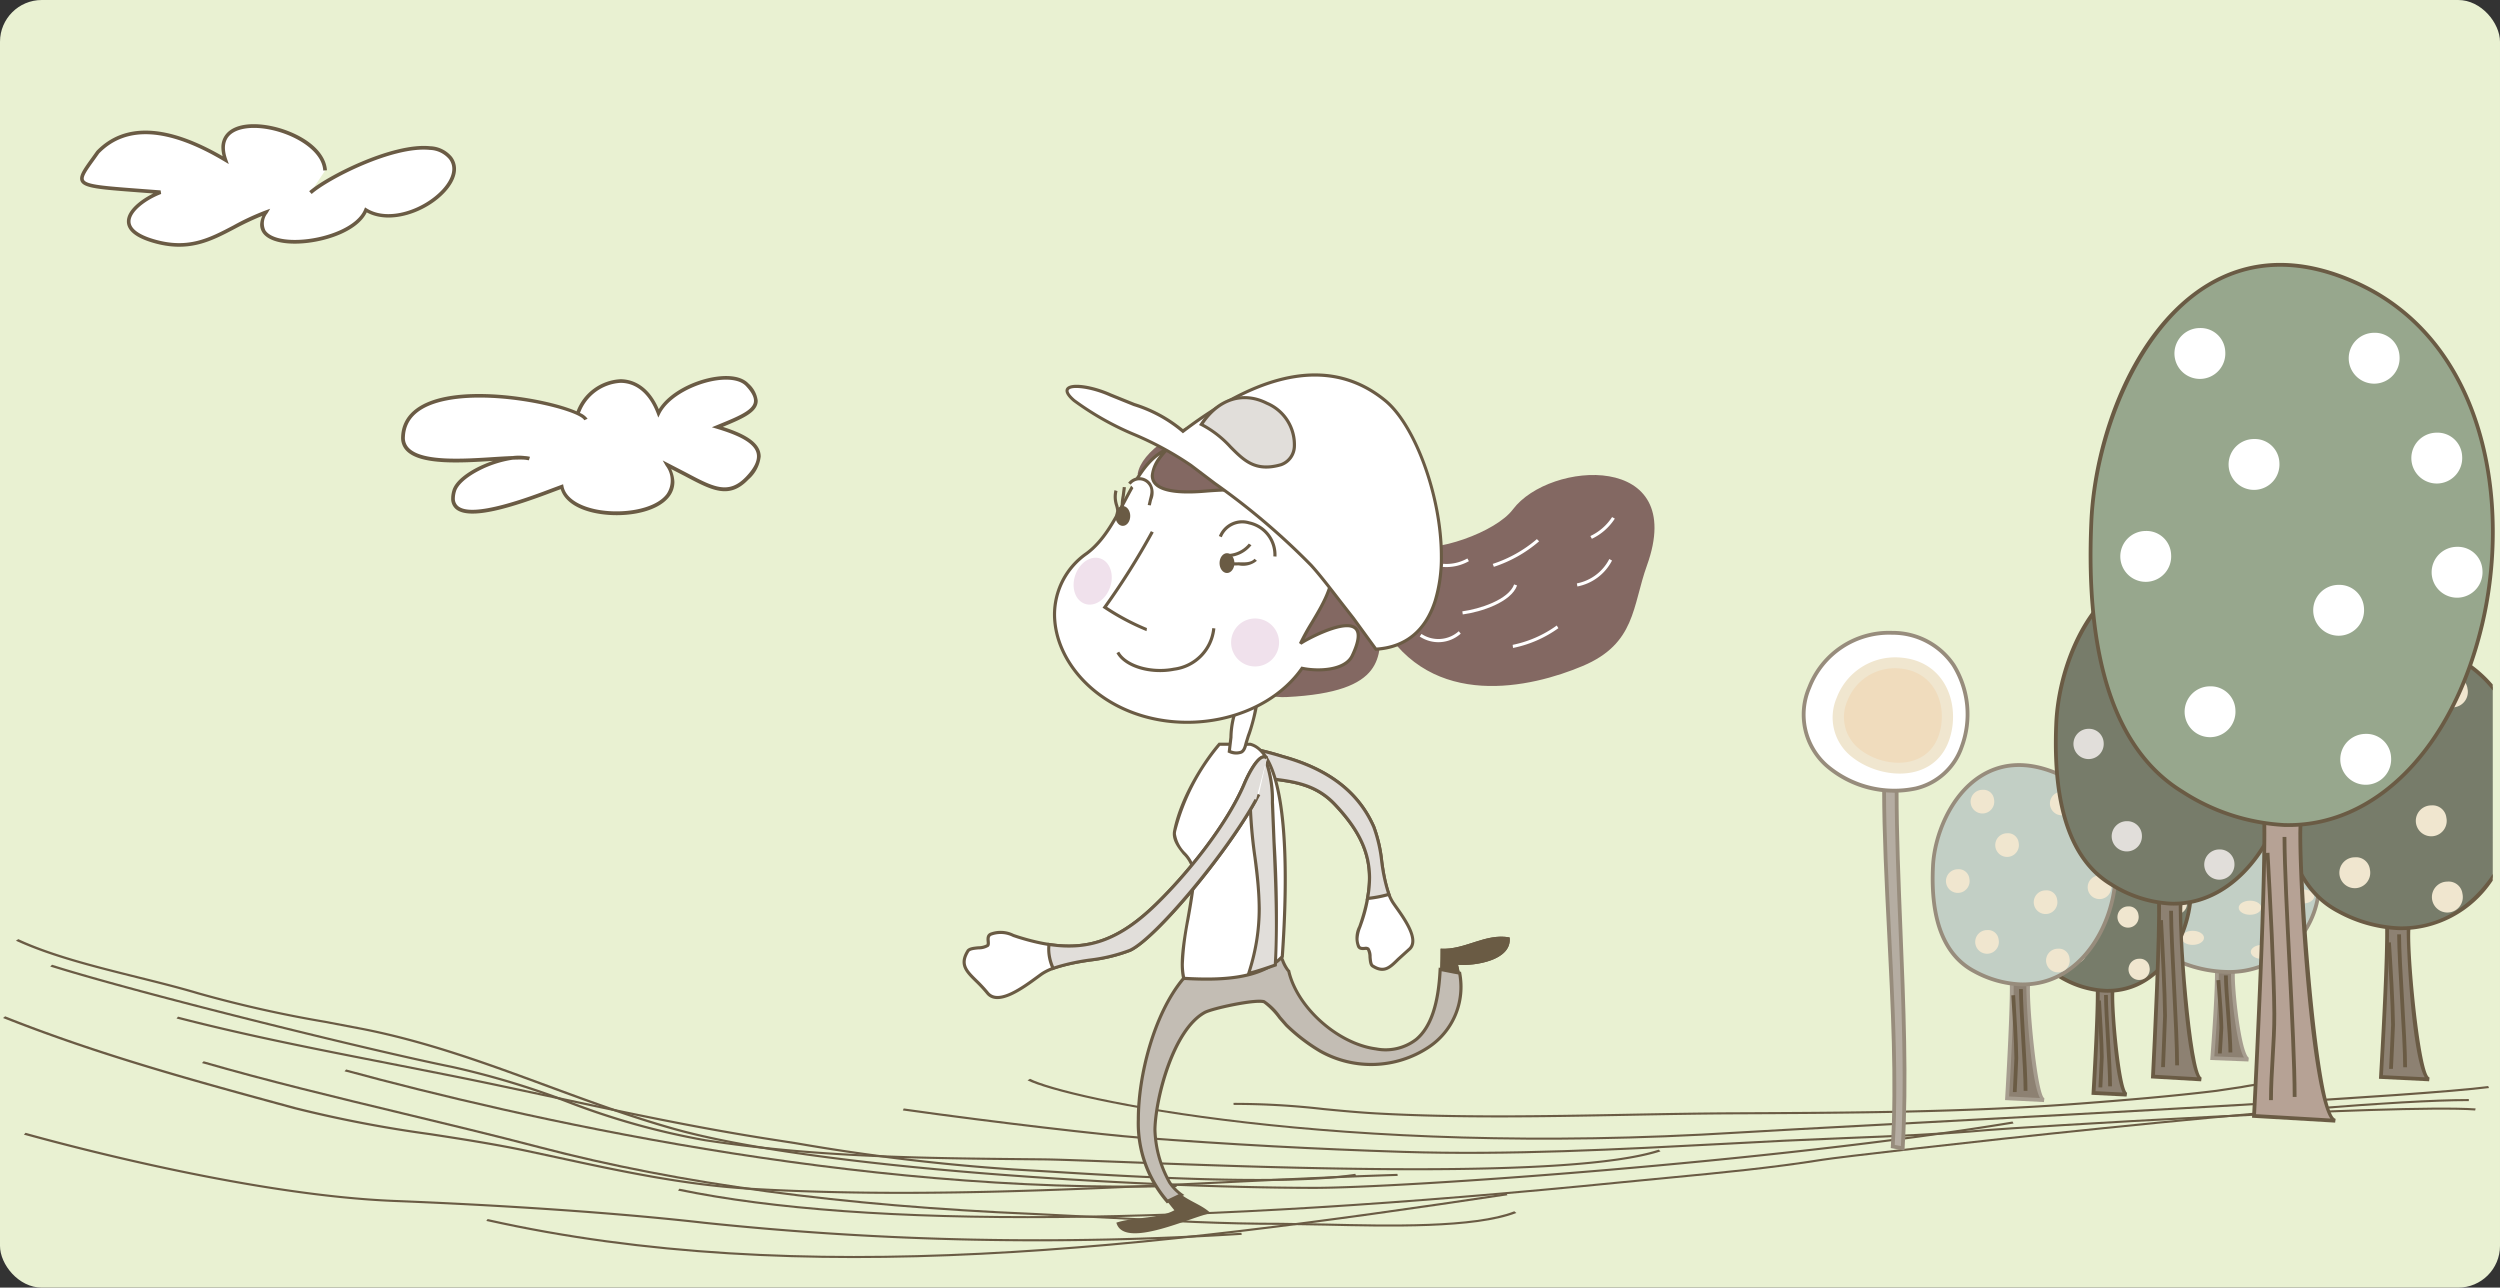 <svg xmlns="http://www.w3.org/2000/svg" width="299" height="154" viewBox="0 0 299 154">
  <rect x="0" y="0" width="299" height="154" fill="#333333" stroke="none"/>
  <g id="Group_723" data-name="Group 723" transform="translate(-481 -31)">
    <rect id="Rectangle_303" data-name="Rectangle 303" width="299" height="154" rx="5" transform="translate(481 31)" fill="#e9f1d2"/>
    <g id="Group_700" data-name="Group 700" transform="translate(490.584 45.852)">
      <path id="Path_4207" data-name="Path 4207" d="M516.65,46.386c-.339-5.239-14.31-8.141-11.927-1.259-2.942-1.758-10.411-5.91-15.268-.917-3.09,4.369-3.534,3.917,7.507,4.786-2.853,1.1-6.465,4.173-.884,5.825,5.885,1.74,8.655-1.673,13.492-3.427-3.159,5.3,10.176,4.143,11.955-.263,4.357,2.7,12.52-2.98,10.109-6.229-2.712-3.654-14.12,1.8-16.753,4.134" transform="translate(-487.336 -40.86)" fill="#fff"/>
      <path id="Path_4208" data-name="Path 4208" d="M505.042,41.918a2.455,2.455,0,0,0-.737,1.842,4.365,4.365,0,0,0,.148,1c-6.65-3.844-11.732-4.077-15.082-.634-.024.025-.562.783-.562.783-.861,1.193-1.4,1.944-1.4,2.518a.8.8,0,0,0,.075.345c.384.822,2.189.958,7.014,1.322l1.655.126c-1.482.736-3.149,2-3.149,3.339,0,.022,0,.043,0,.064.043,1.054,1.079,1.888,3.084,2.48,4.276,1.268,6.993-.161,9.868-1.678A34.705,34.705,0,0,1,509.2,51.9a2.748,2.748,0,0,0-.262,1.036,1.706,1.706,0,0,0,.263.927c.652,1.038,2.527,1.53,5.01,1.307,2.919-.26,6.429-1.524,7.479-3.686,2.8,1.537,7.129,0,9.367-2.434,1.387-1.509,1.688-3.043.825-4.2a3.535,3.535,0,0,0-2.612-1.28c-4.535-.466-12.469,3.606-14.466,5.383l.3.33c1.953-1.739,9.7-5.728,14.125-5.272a3.114,3.114,0,0,1,2.3,1.1c1.027,1.383-.215,3.008-.8,3.641-2.175,2.367-6.414,3.881-9.02,2.27l-.223-.139-.1.244c-.816,2.018-4.251,3.342-7.222,3.6-2.282.2-4.041-.22-4.6-1.1a1.928,1.928,0,0,1,.257-2.044l.317-.534-.582.212a29.974,29.974,0,0,0-3.814,1.778c-2.919,1.536-5.436,2.86-9.539,1.646-1.779-.528-2.735-1.242-2.768-2.075-.049-1.226,1.851-2.634,3.665-3.331l-.061-.428-2.522-.191c-4.242-.321-6.371-.481-6.644-1.069-.181-.386.4-1.195,1.283-2.418l.541-.761c3.246-3.333,8.292-3.011,14.975.981l.519.309-.2-.573c-.443-1.274-.327-2.249.341-2.893,1.157-1.114,4-1.147,6.772-.073,2.035.786,4.255,2.332,4.384,4.312l.44-.028c-.12-1.858-1.861-3.614-4.663-4.7C509.854,40.809,506.552,40.46,505.042,41.918Z" transform="translate(-487.41 -40.933)" fill="#6a5b44"/>
    </g>
    <g id="Group_701" data-name="Group 701" transform="translate(528.974 75.973)">
      <path id="Path_4209" data-name="Path 4209" d="M535.111,66.21c-.848-1.918-21.553-6.227-21.874,2.074-.184,4.738,12.76,1.951,15.119,2.594-2.3-.791-8.365,1.6-9.007,3.893-1.528,5.465,10.735.218,12.867-.517.963,4.928,16.509,4.155,12.644-2.606,4.725,2.346,6.92,4.327,9.549,1.567,3.218-3.373.322-4.931-3.572-6.108,3.784-1.546,6.03-2.406,3.572-5.049-1.93-2.075-8.922-.009-10.614,3.373-2.252-5.966-8.042-4.152-9.651,0" transform="translate(-513.013 -61.006)" fill="#fff"/>
      <path id="Path_4210" data-name="Path 4210" d="M550.738,61.172c-2.5.357-5.545,1.794-6.836,3.872-1.316-3.07-3.406-3.578-4.572-3.585a5.959,5.959,0,0,0-5.257,3.837c-3.008-1.329-10.481-2.712-15.555-1.742-3.457.664-5.333,2.32-5.429,4.8a2.183,2.183,0,0,0,.667,1.713c1.736,1.693,6.464,1.411,10.33,1.16a14.379,14.379,0,0,0-1.972.83c-.937.49-2.561,1.5-2.9,2.73a3.368,3.368,0,0,0-.139.911,1.615,1.615,0,0,0,.5,1.248c1.66,1.516,6.884-.176,11.773-2.03,0,0,.576-.214.827-.309.393,1.311,1.782,2.34,3.929,2.821,3.15.709,7.524.16,9.094-1.966a2.839,2.839,0,0,0,.573-1.722,4.068,4.068,0,0,0-.387-1.534c.606.314,1.589.821,1.589.821,3.34,1.773,5.36,2.845,7.673.417a4.223,4.223,0,0,0,1.446-2.738,2.1,2.1,0,0,0-.069-.528c-.387-1.468-2.4-2.358-4.462-3.02,2.265-.93,3.886-1.649,4.14-2.8a1.532,1.532,0,0,0,.034-.321,3.226,3.226,0,0,0-1.087-2.05C553.918,61.2,552.532,60.913,550.738,61.172ZM544.067,65.6c1.062-2.119,4.263-3.641,6.733-4,1.624-.235,2.907.012,3.523.674.751.807,1.06,1.453.943,1.978-.217.993-2.006,1.722-4.27,2.646l-.746.307.6.179c2.016.609,4.376,1.491,4.746,2.895.208.791-.22,1.748-1.269,2.848-2.083,2.184-3.883,1.232-7.147-.5l-2.811-1.455.375.653a2.9,2.9,0,0,1,.1,3.364c-1.417,1.921-5.614,2.48-8.642,1.8-2.1-.475-3.449-1.462-3.693-2.711l-.051-.256-1.266.471c-2.634,1-9.635,3.656-11.317,2.117a1.18,1.18,0,0,1-.362-.92,2.946,2.946,0,0,1,.126-.792c.215-.782,1.2-1.679,2.682-2.46a12.9,12.9,0,0,1,4.1-1.349c.547-.019,1.056-.031,1.423-.006a3.726,3.726,0,0,1,.375.052c.046.009.111.012.151.024l.129-.422h-.012v0a3.576,3.576,0,0,0-.637-.09,5.708,5.708,0,0,0-1.4,0c-.653.025-1.373.064-2.2.118-3.611.236-8.557.559-10.18-1.023a1.726,1.726,0,0,1-.531-1.38c.085-2.279,1.793-3.754,5.067-4.379,6.284-1.2,15.862,1.21,16.382,2.385l.4-.179a2.115,2.115,0,0,0-.912-.694,5.51,5.51,0,0,1,4.858-3.6c1.9.009,3.439,1.317,4.333,3.683l.178.472Z" transform="translate(-513.087 -61.079)" fill="#6a5b44"/>
    </g>
    <g id="Group_703" data-name="Group 703" transform="translate(481.359 143.317)">
      <g id="Group_702" data-name="Group 702">
        <path id="Path_4211" data-name="Path 4211" d="M482.273,106.315c4.137,1.912,9.348,3.21,14.388,4.466,2.585.646,5.027,1.253,7.317,1.936a145.577,145.577,0,0,0,15.221,3.421l4.394.837c7.769,1.521,15.068,4.213,22.128,6.818,4.885,1.8,9.937,3.666,15.1,5.122,16.879,4.764,55.667,7.044,76.566,7.084,10.37.021,55.029-3.076,83.806-7.823l-.126-.239c-28.738,4.74-73.328,7.832-83.679,7.812-20.859-.042-59.555-2.313-76.374-7.06-5.131-1.449-10.173-3.307-15.049-5.107-7.079-2.612-14.4-5.314-22.222-6.845l-4.4-.839a145.3,145.3,0,0,1-15.152-3.4c-2.3-.688-4.753-1.3-7.346-1.944-5.013-1.25-10.2-2.54-14.285-4.432Z" transform="translate(-480.729 -106.121)" fill="#6a5b44"/>
        <path id="Path_4212" data-name="Path 4212" d="M485.019,108.39c10.838,3.4,38.582,10.23,47.931,12.109a98.7,98.7,0,0,1,13.749,4.128,88.455,88.455,0,0,0,16.608,4.656c13.263,2.032,25.932,2.152,39.343,2.282l.906.007c1.863.018,5.329.153,9.715.318,18.792.718,53.774,2.051,64.338-1.389l-.221-.217c-10.448,3.4-45.342,2.071-64.086,1.355-4.394-.166-7.864-.3-9.738-.318l-.906-.009c-13.383-.127-26.025-.248-39.234-2.271a87.789,87.789,0,0,1-16.487-4.627,99.389,99.389,0,0,0-13.838-4.151c-9.337-1.878-37.045-8.693-47.866-12.093Z" transform="translate(-479.369 -105.106)" fill="#6a5b44"/>
        <path id="Path_4213" data-name="Path 4213" d="M481.24,112.5c11.447,4.544,22.8,7.627,34.822,10.9a150.619,150.619,0,0,0,16.2,3.113c3.831.591,7.793,1.205,11.56,2l3.5.751c7.564,1.637,15.387,3.33,23.41,3.79,18.52,1.066,37.373.151,55.6-.734,7.124-.344,14.492-.7,21.712-.934l-.025-.25c-7.229.232-14.6.591-21.723.934-18.211.884-37.041,1.8-55.521.734-7.965-.459-15.759-2.144-23.3-3.774l-3.5-.754c-3.786-.8-7.758-1.419-11.6-2.011a149.389,149.389,0,0,1-16.119-3.1c-12-3.261-23.341-6.342-34.759-10.871Z" transform="translate(-481.24 -103.062)" fill="#6a5b44"/>
        <path id="Path_4214" data-name="Path 4214" d="M497.154,116.112c7.754,2.241,15.965,4.215,23.907,6.127,5.377,1.293,10.94,2.631,16.354,4.049,16.847,4.411,36.215,7.024,59.211,7.993l9.3.465c6.647.357,13.518.728,20.244.716l5.287.088c7.582.178,17.966.423,22.907-1.51l-.253-.206c-4.82,1.884-15.117,1.642-22.635,1.464l-5.308-.088c-6.7.013-13.565-.357-20.2-.713l-9.307-.468c-22.943-.964-42.26-3.57-59.058-7.969-5.42-1.419-10.985-2.756-16.367-4.053-7.933-1.908-16.137-3.881-23.877-6.117Z" transform="translate(-473.36 -101.284)" fill="#6a5b44"/>
        <path id="Path_4215" data-name="Path 4215" d="M495.121,112.551c8.361,2.158,16.63,3.778,25.386,5.492l7.722,1.528c4.067.818,8.12,1.688,12.04,2.528,8.316,1.785,16.913,3.63,25.8,5.009l3.078.48a247.907,247.907,0,0,0,26.008,3.135l4.272.251c9.7.6,27.763,1.71,36.779.39l-.109-.244c-8.938,1.31-26.947.2-36.624-.4l-4.279-.251a247.083,247.083,0,0,1-25.929-3.126l-3.08-.48c-8.869-1.376-17.457-3.219-25.761-5-3.922-.84-7.978-1.712-12.051-2.53l-7.727-1.528c-8.742-1.712-17-3.331-25.346-5.484Z" transform="translate(-474.367 -103.051)" fill="#6a5b44"/>
        <path id="Path_4216" data-name="Path 4216" d="M508.558,116.774c20.687,5.611,61.127,14.871,99.529,13.836l-.022-.251c-38.3,1.033-78.664-8.21-99.314-13.812Z" transform="translate(-467.714 -100.959)" fill="#6a5b44"/>
        <path id="Path_4217" data-name="Path 4217" d="M520.062,129.531l-.163.232c37.7,8.451,79.286,3.372,122.128-3.068l-.114-.242C599.143,132.88,557.644,137.951,520.062,129.531Z" transform="translate(-462.098 -96.054)" fill="#6a5b44"/>
        <path id="Path_4218" data-name="Path 4218" d="M482.912,121.84c6.233,1.724,27.849,7.4,44.325,8.053,8.047.318,23.559,1.082,37.03,2.611a381.891,381.891,0,0,0,64.3,1.317l-.043-.25a381.268,381.268,0,0,1-64.167-1.314c-13.5-1.531-29.028-2.3-37.089-2.615-16.4-.647-37.947-6.308-44.159-8.029Z" transform="translate(-480.412 -98.45)" fill="#6a5b44"/>
      </g>
      <path id="Path_4219" data-name="Path 4219" d="M700.17,118.1l-2.983.447c-5.5.674-11.309,1.141-16.324,1.527-13.554,1.044-27.626,1.1-41.235,1.16-4.3.018-8.766.1-13.078.182-9.889.182-20.116.374-29.828-.17-2.1-.118-4.225-.323-6.281-.522a93.367,93.367,0,0,0-10.773-.617l.016.251a92.459,92.459,0,0,1,10.681.615c2.063.2,4.2.405,6.313.523,9.739.546,19.983.356,29.886.172,4.309-.081,8.768-.164,13.066-.182,13.624-.057,27.711-.117,41.293-1.163,5.022-.384,10.841-.855,16.354-1.53l3.014-.45a39.99,39.99,0,0,1,5.8-.664l-.012-.253A41.015,41.015,0,0,0,700.17,118.1Z" transform="translate(-432.503 -100.525)" fill="#6a5b44"/>
      <path id="Path_4220" data-name="Path 4220" d="M682.89,122.165c-5.531.5-11.229.73-16.74.946l-7.519.324-7.036.365c-12.73.673-25.894,1.368-38.513.97-10.557-.335-20.641-.882-31.733-1.725-3.823-.289-16.641-1.739-28.022-3.348l-.108.245c11.4,1.61,24.238,3.062,28.07,3.354,11.106.842,21.2,1.39,31.767,1.724,12.653.4,25.833-.3,38.581-.97l7.033-.365,7.51-.323c5.521-.217,11.232-.446,16.78-.952,2.954-.269,48.953-3.125,58.312-2.465l.054-.248C731.934,119.035,685.849,121.893,682.89,122.165Z" transform="translate(-445.6 -99.448)" fill="#6a5b44"/>
      <path id="Path_4221" data-name="Path 4221" d="M563.194,117.482c4.336,2.205,36.648,9.4,85.158,6.36,3-.187,9.8-.549,18.4-1.008,25.045-1.334,62.9-3.348,71.235-4.43l-.1-.245c-8.312,1.079-47.665,3.173-71.178,4.424-8.606.459-15.4.821-18.41,1.011-48.361,3.032-80.506-4.109-84.809-6.3Z" transform="translate(-440.661 -100.588)" fill="#6a5b44"/>
      <path id="Path_4222" data-name="Path 4222" d="M672.06,126.055c-5.955.96-12.184,1.555-18.209,2.132l-3.6.348-2.065.2c-52.39,5.255-90.34,5.56-112.792.9l-.154.236c22.53,4.671,60.556,4.37,113.024-.894l2.065-.2,3.6-.347c6.036-.579,12.278-1.177,18.257-2.138,3.443-.555,60.375-7.13,77.23-7.13v-.251C732.524,118.916,675.507,125.5,672.06,126.055Z" transform="translate(-454.503 -99.786)" fill="#6a5b44"/>
    </g>
    <g id="Group_708" data-name="Group 708" transform="translate(596.121 75.659)">
      <g id="Group_704" data-name="Group 704" transform="translate(30.622 44.44)">
        <path id="Path_4223" data-name="Path 4223" d="M578.667,91.305c-.5,1.615,2.108,2.717,2.111,2.718,4.7.915,8.425.314,11.554,3.626,4.358,4.61,5.043,8.346,3.144,14.147-.332,1.009-.761,1.761-.329,2.8.218.52.96.126,1.156.341.341.368.106,1.755.541,2.032,1.86,1.184,2.45-.493,4.322-1.951,1.449-1.129-.733-3.979-1.794-5.478-1.574-2.223-1.25-6.588-2.394-9.192-1.184-2.7-3.781-6.472-10.937-8.436C586.043,91.908,579.171,89.69,578.667,91.305Z" transform="translate(-578.415 -90.532)" fill="#fff"/>
        <path id="Path_4224" data-name="Path 4224" d="M579,90.81a.864.864,0,0,0-.448.5h0a1.625,1.625,0,0,0,.184,1.344A4.828,4.828,0,0,0,580.8,94.27c1.229.239,2.379.375,3.493.5,3.053.357,5.692.664,7.96,3.065,4.209,4.451,5.021,8.1,3.1,13.959l-.166.48a3.07,3.07,0,0,0-.154,2.448c.182.438.625.411.918.393a.824.824,0,0,1,.274.006,1.968,1.968,0,0,1,.175.843c.045.525.087,1.018.4,1.219,1.492.949,2.289.164,3.292-.83l1.249-1.133c1.5-1.172-.411-3.847-1.553-5.447l-.2-.287c-.861-1.211-1.145-3.138-1.422-5a17.143,17.143,0,0,0-.955-4.159c-1.848-4.213-5.468-7.008-11.06-8.54C585.933,91.718,580.563,90,579,90.81Zm.173.335c1.184-.613,5.365.517,6.876,1,5.486,1.506,9.023,4.23,10.822,8.332a16.933,16.933,0,0,1,.928,4.062c.284,1.906.576,3.878,1.488,5.163l.2.289c1.063,1.489,2.845,3.982,1.628,4.932l-1.284,1.163c-1.021,1.009-1.583,1.567-2.824.779-.154-.1-.2-.562-.227-.934a1.915,1.915,0,0,0-.277-1.069.675.675,0,0,0-.57-.123c-.318.021-.477.012-.55-.16a2.047,2.047,0,0,1-.166-.8,4.143,4.143,0,0,1,.329-1.376l.172-.487a17.594,17.594,0,0,0,1.009-5.43c0-3.207-1.334-5.874-4.2-8.905-2.364-2.5-5.066-2.815-8.193-3.18-1.1-.129-2.247-.263-3.463-.5h0s-2.023-.878-2.023-2.123a1.158,1.158,0,0,1,.057-.354A.476.476,0,0,1,579.171,91.145Z" transform="translate(-578.477 -90.593)" fill="#6a5b44"/>
        <path id="Path_4225" data-name="Path 4225" d="M596.98,100.343c-1.184-2.7-3.781-6.472-10.937-8.436,0,0-6.872-2.217-7.376-.6s2.108,2.717,2.111,2.718c4.7.915,8.425.314,11.554,3.626,3.587,3.795,4.68,7,3.9,11.246a14.072,14.072,0,0,0,2.554-.493C597.868,106.041,597.953,102.561,596.98,100.343Z" transform="translate(-578.415 -90.532)" fill="#e1deda"/>
        <path id="Path_4226" data-name="Path 4226" d="M579,90.81a.864.864,0,0,0-.448.5,1.625,1.625,0,0,0,.184,1.344A4.828,4.828,0,0,0,580.8,94.27c1.229.239,2.379.375,3.493.5,3.053.357,5.692.664,7.96,3.065,3.548,3.754,4.628,6.861,3.85,11.085l-.043.247.248-.027a14.3,14.3,0,0,0,2.591-.5l.2-.057-.073-.191a19.122,19.122,0,0,1-.855-3.91,17.149,17.149,0,0,0-.957-4.157c-1.848-4.213-5.468-7.008-11.06-8.54C585.933,91.718,580.563,90,579,90.81Zm17.72,15.718c0-3.177-1.307-5.9-4.185-8.948-2.364-2.5-5.066-2.815-8.193-3.18-1.1-.129-2.247-.263-3.463-.5h0s-2.023-.878-2.023-2.123a1.158,1.158,0,0,1,.057-.354.476.476,0,0,1,.26-.278c1.184-.613,5.365.517,6.876,1,5.486,1.506,9.023,4.23,10.822,8.332h0a16.982,16.982,0,0,1,.93,4.059,20.842,20.842,0,0,0,.809,3.79,14.4,14.4,0,0,1-2.093.405A13.509,13.509,0,0,0,596.718,106.528Zm.5-6.2Z" transform="translate(-578.477 -90.593)" fill="#6a5b44"/>
      </g>
      <path id="Path_4227" data-name="Path 4227" d="M578.278,110.986c-3.443,4.148-5.354,11.448-5.348,16.78,0,4.777,1.423,7.395,4.31,10.88-1.9,1.039-4.865.8-6.94,1.482.882,3.294,9.176-.806,11.293-1.118-1.365-1.335-3.56-1.582-4.922-3.695a13.566,13.566,0,0,1-1.752-6.369c.1-3.843,2.214-11.888,5.951-13.953.863-.478,6.079-1.616,7.111-1.28.618.2,2.14,2.306,2.673,2.809a21.823,21.823,0,0,0,4.02,3.081c7.622,4.459,19.023-.7,16.487-10.312,2.057.155,6.486-.544,6.173-3.27-2.877-.555-5.344,1.519-8.255,1.34.022,5.194-.46,12.949-7.739,11.982-4.669-.62-9.455-5.081-10.42-9.3-.426-.212-1.153-2.687-1.612-2.733Z" transform="translate(-551.904 -38.559)" fill="#6a5b44"/>
      <path id="Path_4228" data-name="Path 4228" d="M600.47,118.886c-4.669-.62-9.455-5.081-10.42-9.3-.426-.212-1.153-2.687-1.612-2.733l-11.031,3.675c-3.443,4.148-5.354,11.448-5.348,16.78a14.329,14.329,0,0,0,3.466,9.825c.583-.253,1.141-.516,1.678-.8a5.505,5.505,0,0,1-1.4-1.473,13.566,13.566,0,0,1-1.752-6.369c.1-3.843,2.214-11.888,5.951-13.953.863-.478,6.079-1.616,7.111-1.28.618.2,2.14,2.306,2.673,2.809a21.823,21.823,0,0,0,4.02,3.081c7.355,4.3,18.22-.356,16.7-9.316-.792-.147-1.586-.266-2.335-.446C607.932,114.236,606.652,119.707,600.47,118.886Z" transform="translate(-551.033 -38.101)" fill="#c3bdb4"/>
      <path id="Path_4229" data-name="Path 4229" d="M588.439,106.736l-11.081,3.695-.034.042c-3.548,4.273-5.4,11.735-5.392,16.9a14.481,14.481,0,0,0,3.5,9.941l.094.12,2.1-1.008-.259-.181a5.358,5.358,0,0,1-1.356-1.423,13.381,13.381,0,0,1-1.722-6.265c.1-3.738,2.192-11.768,5.853-13.791.87-.484,6.018-1.576,6.961-1.268a8.7,8.7,0,0,1,1.782,1.832l.821.936a21.614,21.614,0,0,0,4.055,3.108,12.617,12.617,0,0,0,13.147-.447,8.848,8.848,0,0,0,3.831-9.064l-.022-.13-.822-.145-1.848-.363-.019.215c-.2,4.136-1.112,6.83-2.8,8.241a5.827,5.827,0,0,1-4.677,1.084c-4.488-.6-9.283-4.876-10.261-9.156l-.021-.085-.081-.042a4.836,4.836,0,0,1-.643-1.2c-.434-.969-.7-1.518-1.033-1.552l-.04,0Zm.049.383a5.044,5.044,0,0,1,.719,1.314,4.242,4.242,0,0,0,.739,1.314c1.042,4.4,5.957,8.775,10.562,9.388h0a6.172,6.172,0,0,0,4.965-1.168c1.745-1.455,2.7-4.176,2.923-8.3.327.063,1.443.283,1.443.283l.55.1a9.666,9.666,0,0,1,.127,1.479,8.434,8.434,0,0,1-3.814,7.083,12.232,12.232,0,0,1-12.742.432,21.31,21.31,0,0,1-3.985-3.056l-.791-.906a7.353,7.353,0,0,0-1.957-1.947c-1.12-.365-6.393.815-7.257,1.295-3.839,2.123-5.948,10.191-6.048,14.111,0,.054,0,.109,0,.164a13.971,13.971,0,0,0,1.782,6.313,5.784,5.784,0,0,0,1.223,1.326l-1.281.612a14.075,14.075,0,0,1-3.336-9.588v-.024c0-5.084,1.809-12.392,5.276-16.595Z" transform="translate(-551.096 -38.164)" fill="#6a5b44"/>
      <path id="Path_4230" data-name="Path 4230" d="M604.507,106.022c-2.877-.555-5.344,1.519-8.255,1.34,0,.78-.006,1.622-.045,2.48.749.179,1.543.3,2.335.446-.055-.327-.123-.658-.209-1C600.39,109.448,604.819,108.748,604.507,106.022Z" transform="translate(-539.077 -38.559)" fill="#6a5b44"/>
      <path id="Path_4231" data-name="Path 4231" d="M580.327,90.532a25.9,25.9,0,0,0-5.35,10.364c-.392,1.962,2.519,3.3,2.338,5.347-.416,4.753-1.921,9.375-1.26,12.292,3.82.227,9.116.244,11.791-2.6.532-7.537,1.169-24.066-3.844-25.406Z" transform="translate(-549.606 -46.182)" fill="#fff"/>
      <path id="Path_4232" data-name="Path 4232" d="M580.3,90.407l-.055.064c-1.485,1.709-4.521,6.091-5.39,10.45-.217,1.085.484,1.98,1.165,2.844a3.778,3.778,0,0,1,1.171,2.524c-.154,1.764-.456,3.491-.75,5.164-.5,2.854-.93,5.317-.507,7.187l.033.138.141.009c4.161.247,9.28.166,11.937-2.658l.046-.048.006-.067c.634-8.995.963-24.28-3.984-25.6l-3.723-.006Zm3.763.375c2.614.7,4.013,6.383,4.013,15.938,0,2.75-.115,5.824-.351,9.191-2.531,2.633-7.409,2.733-11.438,2.5a7.617,7.617,0,0,1-.149-1.513,33.839,33.839,0,0,1,.673-5.387c.3-1.678.6-3.415.753-5.193a1.826,1.826,0,0,0,.012-.2,4.393,4.393,0,0,0-1.263-2.59,3.933,3.933,0,0,1-1.123-2.208,1.533,1.533,0,0,1,.034-.327,25.837,25.837,0,0,1,5.252-10.213Z" transform="translate(-549.669 -46.244)" fill="#6a5b44"/>
      <path id="Path_4233" data-name="Path 4233" d="M583.729,97.11a14.307,14.307,0,0,0-.836-5.347l-1.838,2.673c-.281,9.373,2.693,13.953-.166,22.9.954-.22,2.264-.68,3.176-1C584.464,110.68,583.925,103.053,583.729,97.11Z" transform="translate(-546.661 -45.573)" fill="#e1deda"/>
      <path id="Path_4234" data-name="Path 4234" d="M582.833,91.789l-1.869,2.718v.057a55.293,55.293,0,0,0,.582,9.065c.553,4.423,1.029,8.244-.742,13.781l-.1.314.323-.076c.987-.227,2.37-.715,3.2-1.006l.115-.042.009-.124a140.353,140.353,0,0,0-.154-14.717l-.181-4.521L584,97a13.971,13.971,0,0,0-.837-5.178l-.13-.329Zm.094.526a14.159,14.159,0,0,1,.7,4.7l.006.235h0l.184,4.526c.141,3.224.293,6.731.293,9.979,0,1.613-.039,3.156-.135,4.574-.743.262-1.835.64-2.726.87a24.8,24.8,0,0,0,1.174-7.476,48.908,48.908,0,0,0-.507-6.139,59.157,59.157,0,0,1-.6-7.737c0-.4.006-.8.018-1.217C581.391,94.549,582.6,92.793,582.927,92.315Z" transform="translate(-546.754 -45.705)" fill="#6a5b44"/>
      <path id="Path_4235" data-name="Path 4235" d="M582.576,86.97c.269.034-.537,3.292-.964,4.324-.5,1.213-.175,2.56-2.276,1.863.295-1.733.248-4.471,1.163-5.889" transform="translate(-547.43 -47.946)" fill="#fff"/>
      <path id="Path_4236" data-name="Path 4236" d="M582.618,87.181a.135.135,0,0,1-.115-.082,17.255,17.255,0,0,1-1,4.149l-.262.846c-.12.477-.214.852-.5,1.008a1.609,1.609,0,0,1-1.138-.06c.031-.275.182-1.531.182-1.531a10.247,10.247,0,0,1,.933-4.119l-.317-.2a10.482,10.482,0,0,0-.991,4.284L579.2,93.3l.145.058a2.016,2.016,0,0,0,1.583.069c.425-.23.55-.724.68-1.244l.245-.794c.314-.76,1.23-4.035.981-4.469Z" transform="translate(-547.497 -47.97)" fill="#6a5b44"/>
      <g id="Group_705" data-name="Group 705" transform="translate(0 45.676)">
        <path id="Path_4237" data-name="Path 4237" d="M594.337,91.7c-.99-.987-2.673,3-2.675,3.008-2.072,4.916-6.816,10.814-10.632,14.51-5.311,5.151-9.662,6-16.451,3.872-1.184-.371-2.065-.86-3.266-.341-.6.262-.135,1.121-.38,1.353-.425.4-2.045.147-2.362.661-1.353,2.184.609,2.85,2.339,5.013,1.337,1.672,4.629-.914,6.36-2.172,2.57-1.867,7.663-1.553,10.686-2.926,3.129-1.422,12.127-12.293,15.418-18.647" transform="translate(-557.935 -91.357)" fill="#fff"/>
        <path id="Path_4238" data-name="Path 4238" d="M593.909,91.435c-1.1.227-2.349,3.238-2.361,3.268-2.06,4.889-6.8,10.78-10.589,14.446-5.137,4.982-9.394,5.982-16.264,3.829l-.561-.187a3.528,3.528,0,0,0-2.835-.15c-.489.214-.452.718-.426,1.05a.91.91,0,0,1-.007.341,2.242,2.242,0,0,1-1,.227c-.6.06-1.171.117-1.392.471-1.072,1.734-.153,2.639,1.009,3.786a16.451,16.451,0,0,1,1.344,1.444c1.371,1.71,4.45-.549,6.289-1.9l.327-.239c1.408-1.023,3.654-1.386,5.825-1.734a20.141,20.141,0,0,0,4.828-1.172c3.194-1.45,12.179-12.3,15.509-18.734l-.332-.172c-3.232,6.239-12.259,17.167-15.333,18.562a19.721,19.721,0,0,1-4.732,1.144c-2.216.357-4.506.727-5.985,1.8l-.33.241c-1.731,1.272-4.628,3.4-5.773,1.966a16.777,16.777,0,0,0-1.371-1.474c-1.166-1.15-1.87-1.844-.955-3.322.123-.2.67-.25,1.108-.295a2.232,2.232,0,0,0,1.226-.327c.162-.154.144-.39.126-.64-.03-.357-.03-.579.2-.677a3.19,3.19,0,0,1,2.563.157l.571.19c7.027,2.205,11.383,1.18,16.638-3.916,3.814-3.7,8.593-9.632,10.675-14.573.465-1.109,1.446-2.917,2.09-3.043a.288.288,0,0,1,.28.094l.263-.268A.65.65,0,0,0,593.909,91.435Z" transform="translate(-557.996 -91.42)" fill="#6a5b44"/>
        <path id="Path_4239" data-name="Path 4239" d="M590.987,91.7c-.99-.987-2.673,3-2.675,3.008-2.072,4.916-6.816,10.814-10.632,14.51-4.284,4.154-7.941,5.508-12.755,4.764a5.42,5.42,0,0,0,.487,2.85c2.735-1.033,6.679-1.012,9.194-2.153,3.029-1.376,11.554-11.6,15.085-18.022" transform="translate(-554.585 -91.357)" fill="#e1deda"/>
        <path id="Path_4240" data-name="Path 4240" d="M590.56,91.435c-1.1.227-2.349,3.238-2.361,3.268-2.06,4.889-6.8,10.78-10.589,14.446-4.207,4.08-7.857,5.445-12.594,4.713l-.188-.031-.027.188a5.556,5.556,0,0,0,.5,2.951l.069.167.17-.063a23.52,23.52,0,0,1,4.375-.985,20.07,20.07,0,0,0,4.828-1.174c3.056-1.389,11.563-11.538,15.171-18.1l-.329-.179c-3.506,6.375-12.055,16.605-15,17.939a19.861,19.861,0,0,1-4.732,1.147,25.24,25.24,0,0,0-4.264.945,5.569,5.569,0,0,1-.456-2.05,3.645,3.645,0,0,1,.024-.365c4.768.682,8.47-.716,12.712-4.829,3.814-3.7,8.593-9.632,10.675-14.573.465-1.109,1.446-2.917,2.09-3.043a.288.288,0,0,1,.28.094l.263-.268A.65.65,0,0,0,590.56,91.435Z" transform="translate(-554.647 -91.42)" fill="#6a5b44"/>
      </g>
      <g id="Group_707" data-name="Group 707" transform="translate(10.811)">
        <path id="Path_4241" data-name="Path 4241" d="M581.5,66.208l.09.368a27.438,27.438,0,0,1,7.362-.588l.018-.377A27.989,27.989,0,0,0,581.5,66.208Z" transform="translate(-557.17 -58.538)" fill="#fff"/>
        <path id="Path_4242" data-name="Path 4242" d="M572.006,72.121c.891-5.339,16.967-10.927,24.175-9.5,3.4.671,4.88,17.2,7.992,18.117,3.372.993,10.7-1.672,12.7-4.346,4.412-5.882,20.95-6.93,16.043,6.686-1.761,4.889-1.338,9.358-7.688,12.031-6.16,2.6-18.049,5.351-24.066-5.013-.333,3.678.8,8.135-11.359,8.73S572.006,72.121,572.006,72.121Z" transform="translate(-561.871 -60.116)" fill="#836862"/>
        <path id="Path_4243" data-name="Path 4243" d="M594.765,90.192c1.419-3.1,4.726-6.607,3.674-10.52-1.555-5.792-4.448-8.6-15.128-7.713s-4.45-5.043-4.45-5.043c-4.456,1.912-5.308,9.27-9.666,12.5-6.768,5.015-4.011,14.291,3.748,18.254,7.364,3.765,17.55,1.861,22.028-4.524,1.987.419,5.16.256,6-1.5C604.291,84.678,594.982,89.94,594.765,90.192Z" transform="translate(-565.164 -57.876)" fill="#fff"/>
        <path id="Path_4244" data-name="Path 4244" d="M573.633,73.127c-1.223,2.314-2.483,4.708-4.487,6.191a9.065,9.065,0,0,0-3.886,8.217c.344,4.149,3.279,8.119,7.661,10.358,7.564,3.863,17.686,1.8,22.191-4.494,1.929.38,5.187.272,6.093-1.622s.966-3.113.188-3.617c-1.332-.861-4.7.782-6.087,1.577.322-.622.685-1.256,1.084-1.926,1.184-1.986,2.5-4.186,2.5-6.546a6,6,0,0,0-.208-1.583c-1.556-5.794-4.458-8.759-15.327-7.854-4.321.36-5.617-.431-5.946-1.159-.62-1.382,1.619-3.541,1.642-3.561l-.2-.308C576.417,67.846,575.064,70.412,573.633,73.127Zm-.541,24.431c-4.264-2.181-7.123-6.033-7.455-10.055-.021-.253-.033-.505-.033-.754a8.731,8.731,0,0,1,3.766-7.127c2.072-1.536,3.354-3.967,4.593-6.32,1.19-2.258,2.331-4.4,4.062-5.6a4.41,4.41,0,0,0-1.1,2.446,1.633,1.633,0,0,0,.139.679c.549,1.222,2.675,1.684,6.32,1.38,10.665-.887,13.4,1.855,14.932,7.576.755,2.806-.775,5.365-2.255,7.842a27.409,27.409,0,0,0-1.408,2.552l.3.206c.316-.278,4.979-2.844,6.272-1.87.537.4.407,1.477-.371,3.105-.783,1.645-3.859,1.808-5.792,1.4l-.121-.027-.07.1C590.516,99.316,580.537,101.363,573.091,97.558Z" transform="translate(-565.227 -57.933)" fill="#6a5b44"/>
        <path id="Path_4245" data-name="Path 4245" d="M569.315,82.482l-.121.156.168.112a28.827,28.827,0,0,0,5.091,2.7l.055-.372a28.2,28.2,0,0,1-4.772-2.537,88.605,88.605,0,0,0,5.581-8.893l-.339-.164A86.927,86.927,0,0,1,569.315,82.482Z" transform="translate(-563.263 -54.622)" fill="#6a5b44"/>
        <path id="Path_4246" data-name="Path 4246" d="M577.17,85.97c-2.684.535-5.676-.338-6.534-1.911l-.327.181c.943,1.733,4.055,2.673,6.936,2.1a5.639,5.639,0,0,0,4.892-5.055l-.374-.04A5.285,5.285,0,0,1,577.17,85.97Z" transform="translate(-562.711 -50.782)" fill="#6a5b44"/>
        <path id="Path_4247" data-name="Path 4247" d="M572,72.666c0,.655-.4,1.187-.891,1.187s-.89-.532-.89-1.187.4-1.186.89-1.186S572,72.011,572,72.666Z" transform="translate(-562.755 -55.616)" fill="#6a5b44"/>
        <path id="Path_4248" data-name="Path 4248" d="M580.333,76.437c0,.653-.4,1.186-.89,1.186s-.89-.532-.89-1.186.4-1.187.89-1.187S580.333,75.781,580.333,76.437Z" transform="translate(-558.628 -53.749)" fill="#6a5b44"/>
        <rect id="Rectangle_304" data-name="Rectangle 304" width="6.527" height="0.377" transform="translate(30.012 11.819)" fill="#fff"/>
        <rect id="Rectangle_305" data-name="Rectangle 305" width="4.018" height="0.377" transform="translate(34.275 6.805)" fill="#fff"/>
        <path id="Path_4249" data-name="Path 4249" d="M573.718,72.462c.135-.89.656-1.781.009-2.576a1.491,1.491,0,0,0-2.382.006" transform="translate(-562.198 -56.698)" fill="#fff"/>
        <path id="Path_4250" data-name="Path 4250" d="M572.567,69.169a1.7,1.7,0,0,0-1.322.67l.3.23a1.305,1.305,0,0,1,2.09,0c.423.519.275,1.082.1,1.737l-.154.691.371.057.148-.652a2.138,2.138,0,0,0-.178-2.072A1.727,1.727,0,0,0,572.567,69.169Z" transform="translate(-562.247 -56.76)" fill="#6a5b44"/>
        <path id="Path_4251" data-name="Path 4251" d="M578.62,74.507c1.449-3.428,6.809-1.373,6.526,2.373" transform="translate(-558.596 -54.983)" fill="#fff"/>
        <path id="Path_4252" data-name="Path 4252" d="M578.5,74.494l.347.148a2.647,2.647,0,0,1,3.237-1.537,3.719,3.719,0,0,1,2.929,3.822l.374.028a4.091,4.091,0,0,0-3.212-4.213A3,3,0,0,0,578.5,74.494Z" transform="translate(-558.653 -55.045)" fill="#6a5b44"/>
        <path id="Path_4253" data-name="Path 4253" d="M585.214,83.344a2.868,2.868,0,1,1-2.866-2.869A2.865,2.865,0,0,1,585.214,83.344Z" transform="translate(-558.17 -51.162)" fill="#f0e1ec"/>
        <path id="Path_4254" data-name="Path 4254" d="M571.25,79.13c-.51,1.5-1.858,2.4-3.013,2s-1.673-1.924-1.162-3.424,1.858-2.4,3.011-2S571.759,77.632,571.25,79.13Z" transform="translate(-564.409 -53.57)" fill="#f0e1ec"/>
        <path id="Path_4255" data-name="Path 4255" d="M579.142,75.731l.045.372a3.743,3.743,0,0,0,2.893-1.42l-.318-.2A3.383,3.383,0,0,1,579.142,75.731Z" transform="translate(-558.337 -54.131)" fill="#6a5b44"/>
        <path id="Path_4256" data-name="Path 4256" d="M579.492,76.278c.993-.1,2.282.244,2.924-.5" transform="translate(-558.164 -53.488)" fill="#fff"/>
        <path id="Path_4257" data-name="Path 4257" d="M580.418,76.119l-.939.013.039.372.891-.012a2.585,2.585,0,0,0,2.157-.552l-.287-.245C581.882,76.158,581.17,76.14,580.418,76.119Z" transform="translate(-558.17 -53.528)" fill="#6a5b44"/>
        <path id="Path_4258" data-name="Path 4258" d="M570.775,72.638a16.443,16.443,0,0,1,.251-2.673" transform="translate(-562.485 -56.366)" fill="#fff"/>
        <path id="Path_4259" data-name="Path 4259" d="M570.77,70.985a6.942,6.942,0,0,0-.12,1.67l.375-.022a6.637,6.637,0,0,1,.115-1.586l.136-1.06-.375-.031Z" transform="translate(-562.547 -56.371)" fill="#6a5b44"/>
        <path id="Path_4260" data-name="Path 4260" d="M570.553,73.254c.06-1.014-.586-1.923-.253-3.01" transform="translate(-562.762 -56.228)" fill="#fff"/>
        <path id="Path_4261" data-name="Path 4261" d="M570.261,72.08a3.861,3.861,0,0,1,.166,1.18l.375.022a4.353,4.353,0,0,0-.173-1.29,2.976,2.976,0,0,1-.084-1.673l-.362-.111A3.385,3.385,0,0,0,570.261,72.08Z" transform="translate(-562.824 -56.246)" fill="#6a5b44"/>
        <path id="Path_4262" data-name="Path 4262" d="M600.619,90.122c-1.337-1.672-3.612-4.767-5.079-6.366-4.118-4.494-9.56-8.252-14.371-11.951-3.536-2.721-10.674-4.906-13.975-7.755-2.531-2.184,1.2-2.075,4.345-.667,3.445,1.543,6.217,2.047,8.691,4.343,7.094-5.4,16.4-10.016,24.164-3.671,6.4,5.226,11.707,28.973-1.1,29.744Z" transform="translate(-564.667 -60.813)" fill="#fff"/>
        <path id="Path_4263" data-name="Path 4263" d="M580.3,67.546a16.973,16.973,0,0,0-5.783-3.131l-2.835-1.147c-2.119-.951-4.841-1.44-5.36-.626a.552.552,0,0,0-.088.3c0,.35.3.788.9,1.305a34.829,34.829,0,0,0,7.349,4.145,38.945,38.945,0,0,1,6.634,3.617l2.866,2.171a83.472,83.472,0,0,1,11.48,9.756c1,1.087,2.365,2.865,3.572,4.43l1.5,1.924,2.733,3.757.1,0c3.573-.215,6.082-2.25,7.255-5.883,2.442-7.559-1.462-20.449-6.046-24.2C598.332,58.864,590.162,60.075,580.3,67.546Zm.109.389c9.763-7.438,17.815-8.676,23.931-3.677C607.881,67.151,611,75.615,611,82.716a17.584,17.584,0,0,1-.74,5.33c-1.126,3.487-3.424,5.371-6.821,5.61-.124-.169-2.615-3.594-2.615-3.594l-1.5-1.923c-1.211-1.571-2.582-3.357-3.59-4.456a83.848,83.848,0,0,0-11.534-9.8l-2.862-2.166a39.057,39.057,0,0,0-6.706-3.659,34.579,34.579,0,0,1-7.262-4.089c-.649-.561-.77-.867-.77-1.017a.179.179,0,0,1,.028-.1c.311-.487,2.673-.227,4.886.767l2.857,1.156a16.363,16.363,0,0,1,5.783,3.156l.117.106Z" transform="translate(-564.73 -60.87)" fill="#6a5b44"/>
        <g id="Group_706" data-name="Group 706" transform="translate(43.866 17.183)">
          <path id="Path_4264" data-name="Path 4264" d="M594.781,81.817l-.215.31a4.015,4.015,0,0,0,4.907-.342l-.238-.292A3.649,3.649,0,0,1,594.781,81.817Z" transform="translate(-594.566 -67.841)" fill="#fff"/>
          <path id="Path_4265" data-name="Path 4265" d="M597.975,80.968l.051.372c2.216-.295,5.776-1.461,6.5-3.464l-.353-.129C603.51,79.582,600.019,80.7,597.975,80.968Z" transform="translate(-592.878 -69.696)" fill="#fff"/>
          <path id="Path_4266" data-name="Path 4266" d="M602,83.349l.046.372a14.056,14.056,0,0,0,5.427-2.367l-.2-.318A13.665,13.665,0,0,1,602,83.349Z" transform="translate(-590.885 -68.067)" fill="#fff"/>
          <path id="Path_4267" data-name="Path 4267" d="M607.137,78.633,607.2,79a5.915,5.915,0,0,0,4.143-3.1l-.327-.184A5.549,5.549,0,0,1,607.137,78.633Z" transform="translate(-588.342 -70.701)" fill="#fff"/>
          <path id="Path_4268" data-name="Path 4268" d="M600.406,77.09l.135.351a15.8,15.8,0,0,0,5.414-3.052l-.268-.266A15.4,15.4,0,0,1,600.406,77.09Z" transform="translate(-591.674 -71.49)" fill="#fff"/>
          <path id="Path_4269" data-name="Path 4269" d="M608.216,74.63l.181.33a6.662,6.662,0,0,0,2.747-2.415l-.329-.184A6.32,6.32,0,0,1,608.216,74.63Z" transform="translate(-587.807 -72.362)" fill="#fff"/>
          <path id="Path_4270" data-name="Path 4270" d="M596.449,76.314l-.033.374A5.5,5.5,0,0,0,599.533,76l-.184-.327A5.12,5.12,0,0,1,596.449,76.314Z" transform="translate(-593.65 -70.725)" fill="#fff"/>
        </g>
      </g>
      <path id="Path_4271" data-name="Path 4271" d="M577.1,66.011c4.083,1.93,4.68,6.209,9.515,4.826,2.34-.67,2.469-5.251-1.67-7.353C581.909,61.942,578.984,63.127,577.1,66.011Z" transform="translate(-548.539 -59.911)" fill="#e1deda"/>
      <path id="Path_4272" data-name="Path 4272" d="M577.031,65.967l-.12.181.2.094a12.031,12.031,0,0,1,3.448,2.669c1.637,1.643,3.052,3.065,6.2,2.166a2.577,2.577,0,0,0,1.748-2.4,5.556,5.556,0,0,0-3.385-5.3C582.159,61.873,579.061,62.864,577.031,65.967Zm7.915-2.258a5.182,5.182,0,0,1,3.182,4.929,2.219,2.219,0,0,1-1.476,2.077c-2.935.837-4.215-.444-5.833-2.069a12.949,12.949,0,0,0-3.348-2.631C579.414,63.184,582.189,62.31,584.946,63.709Z" transform="translate(-548.631 -59.971)" fill="#6a5b44"/>
    </g>
    <g id="Group_722" data-name="Group 722" transform="translate(696.515 62.446)">
      <g id="Group_709" data-name="Group 709" transform="translate(0 44.002)">
        <path id="Path_4273" data-name="Path 4273" d="M633.213,94.33c0,13.18,1.506,29.7.728,42.769l-1.19-.215c.779-13.072-1.045-29.62-1.039-42.8Z" transform="translate(-621.891 -75.212)" fill="#b5ada2"/>
        <path id="Path_4274" data-name="Path 4274" d="M631.56,94.173c0,5.359.29,11.143.6,17.272.44,8.733.9,17.762.437,25.513l-.012.2,1.642.3.013-.256c.477-7.972.1-17.241-.265-26.205-.236-5.877-.463-11.43-.46-16.578v-.194l-1.957-.317Zm1.686,35.619c0-5.907-.318-12.211-.631-18.369-.307-6.021-.591-11.71-.6-16.98l1.047.17c0,5.1.224,10.593.46,16.4.241,5.942.487,12.021.487,17.761,0,2.814-.063,5.544-.211,8.143l-.737-.133C633.19,134.542,633.247,132.2,633.247,129.792Z" transform="translate(-621.966 -75.3)" fill="#978c7c"/>
        <path id="Path_4275" data-name="Path 4275" d="M625.942,88.161a8.135,8.135,0,0,0,2.1,9.369c4.648,4.04,13.58,4.692,16.139-2.289,2.014-5.5-.295-13.271-8.3-13.615A10.18,10.18,0,0,0,625.942,88.161Z" transform="translate(-625.069 -81.386)" fill="#fff"/>
        <path id="Path_4276" data-name="Path 4276" d="M625.805,88.154h0a8.382,8.382,0,0,0,2.162,9.621,12.571,12.571,0,0,0,10.871,2.754,7.888,7.888,0,0,0,5.631-5.136,11.407,11.407,0,0,0-1-9.959,9.005,9.005,0,0,0-7.5-3.962A10.454,10.454,0,0,0,625.805,88.154Zm2.46,9.279a7.936,7.936,0,0,1-2.035-9.113h0a10,10,0,0,1,9.715-6.392,8.563,8.563,0,0,1,7.141,3.757,10.95,10.95,0,0,1,.955,9.551,7.447,7.447,0,0,1-5.317,4.85A12.263,12.263,0,0,1,628.265,97.433Z" transform="translate(-625.143 -81.462)" fill="#978c7c"/>
        <path id="Path_4277" data-name="Path 4277" d="M628.086,88.391a5.976,5.976,0,0,0,1.542,6.882c3.418,2.968,9.979,3.448,11.857-1.684,1.482-4.038-.215-9.747-6.1-10A7.477,7.477,0,0,0,628.086,88.391Z" transform="translate(-623.922 -80.412)" fill="#f0e6cf"/>
        <path id="Path_4278" data-name="Path 4278" d="M628.9,88.361a4.861,4.861,0,0,0,1.254,5.6c2.778,2.412,8.114,2.8,9.641-1.367,1.2-3.286-.173-7.927-4.958-8.134A6.088,6.088,0,0,0,628.9,88.361Z" transform="translate(-623.474 -79.982)" fill="#f0dcbd"/>
      </g>
      <g id="Group_711" data-name="Group 711" transform="translate(40.126 64.706)">
        <path id="Path_4279" data-name="Path 4279" d="M660.463,108.712c-.2,1.021.655,10.459,1.833,10.617l-4.33-.167c.269-3.543.615-8.769.54-10.626" transform="translate(-649.017 -88.76)" fill="#8d8172"/>
        <path id="Path_4280" data-name="Path 4280" d="M658.361,108.549c.084,2.14-.393,8.651-.544,10.6l-.015.236,4.566.179.04-.455s-.046-.007-.13-.124c-.975-1.368-1.7-9.249-1.51-10.222l-.449-.09a4.052,4.052,0,0,0-.033.6c0,2.1.649,8.268,1.544,9.819l-3.54-.139c.149-1.98.535-7.3.535-9.8,0-.232,0-.441-.01-.617Z" transform="translate(-649.098 -88.763)" fill="#a69d8f"/>
        <g id="Group_710" data-name="Group 710">
          <path id="Path_4281" data-name="Path 4281" d="M662.459,115.321a15.207,15.207,0,0,1-5.393-1.168c-4.7-1.891-5.1-6.475-4.889-9.6.3-4.463,5.063-11.29,14.3-8.4C678.539,99.918,673.988,115.54,662.459,115.321Z" transform="translate(-651.905 -95.235)" fill="#c2cfc5"/>
          <path id="Path_4282" data-name="Path 4282" d="M656.5,97.057a10.411,10.411,0,0,0-4.475,7.556c-.339,5.042,1.355,8.349,5.033,9.826a15.5,15.5,0,0,0,5.474,1.184h0a10.948,10.948,0,0,0,11.246-9.067c.62-3.826-.931-8.6-7.153-10.548C661.746,94.485,658.424,95.736,656.5,97.057Zm.725,16.961c-3.472-1.4-5.069-4.551-4.744-9.375a10.074,10.074,0,0,1,4.276-7.211c1.844-1.263,5.027-2.46,9.733-.988,5.94,1.857,7.426,6.4,6.837,10.038a10.494,10.494,0,0,1-10.788,8.685h0A15.058,15.058,0,0,1,657.223,114.018Z" transform="translate(-651.981 -95.309)" fill="#978c7c"/>
          <path id="Path_4283" data-name="Path 4283" d="M664.053,97.914c0,.465-.605.843-1.353.843s-1.353-.378-1.353-.843.606-.845,1.353-.845S664.053,97.446,664.053,97.914Z" transform="translate(-647.343 -94.438)" fill="#f0e6cf"/>
          <path id="Path_4284" data-name="Path 4284" d="M666.289,100.282c0,.466-.607.843-1.355.843s-1.355-.377-1.355-.843.607-.843,1.355-.843S666.289,99.816,666.289,100.282Z" transform="translate(-646.237 -93.265)" fill="#f0e6cf"/>
          <path id="Path_4285" data-name="Path 4285" d="M659.766,100.431c0,.465-.6.845-1.352.845s-1.355-.38-1.355-.845.606-.842,1.355-.842S659.766,99.966,659.766,100.431Z" transform="translate(-649.465 -93.19)" fill="#f0e6cf"/>
          <path id="Path_4286" data-name="Path 4286" d="M657.837,97.8c0,.465-.607.843-1.356.843s-1.353-.378-1.353-.843.606-.842,1.353-.842S657.837,97.335,657.837,97.8Z" transform="translate(-650.422 -94.493)" fill="#f0e6cf"/>
          <path id="Path_4287" data-name="Path 4287" d="M655.905,102.612c0,.466-.607.843-1.355.843s-1.355-.377-1.355-.843.607-.843,1.355-.843S655.905,102.146,655.905,102.612Z" transform="translate(-651.379 -92.111)" fill="#f0e6cf"/>
          <path id="Path_4288" data-name="Path 4288" d="M662.788,103.89c0,.466-.607.843-1.355.843s-1.355-.377-1.355-.843.606-.843,1.355-.843S662.788,103.424,662.788,103.89Z" transform="translate(-647.971 -91.478)" fill="#f0e6cf"/>
          <path id="Path_4289" data-name="Path 4289" d="M658.2,106.3c0,.466-.607.843-1.356.843s-1.353-.377-1.353-.843.609-.843,1.353-.843S658.2,105.831,658.2,106.3Z" transform="translate(-650.243 -90.286)" fill="#f0e6cf"/>
          <path id="Path_4290" data-name="Path 4290" d="M663.751,107.424c0,.465-.6.846-1.353.846s-1.353-.381-1.353-.846.606-.842,1.353-.842S663.751,106.96,663.751,107.424Z" transform="translate(-647.492 -89.728)" fill="#f0e6cf"/>
          <path id="Path_4291" data-name="Path 4291" d="M667.011,102.988c0,.466-.605.843-1.352.843s-1.355-.377-1.355-.843.606-.842,1.355-.842S667.011,102.521,667.011,102.988Z" transform="translate(-645.878 -91.924)" fill="#f0e6cf"/>
        </g>
        <path id="Path_4292" data-name="Path 4292" d="M658.9,109.027c.006,1.072.141,2.823.271,4.518.133,1.767.272,3.6.272,4.7h.456c0-1.12-.139-2.956-.275-4.735-.127-1.687-.262-3.428-.268-4.485Z" transform="translate(-648.555 -88.519)" fill="#6a5b44"/>
        <path id="Path_4293" data-name="Path 4293" d="M658.3,109.427c.217,2.578.35,4.65.36,5.691l-.088,1.531-.093,1.53h.456l.09-1.488.09-1.579c-.01-1.05-.144-3.137-.36-5.723Z" transform="translate(-648.853 -88.339)" fill="#6a5b44"/>
      </g>
      <g id="Group_713" data-name="Group 713" transform="translate(26.656 63.301)">
        <path id="Path_4294" data-name="Path 4294" d="M650.75,110.218c-.185,1.211.6,12.393,1.681,12.58l-3.967-.2c.248-4.2.564-10.39.495-12.588" transform="translate(-640.252 -86.625)" fill="#8d8172"/>
        <path id="Path_4295" data-name="Path 4295" d="M648.813,110.02c.078,2.545-.362,10.263-.5,12.568l-.014.23,4.2.211.061-.449c-.815-.423-1.74-10.783-1.5-12.326l-.45-.067a3.766,3.766,0,0,0-.015.441c0,2.026.42,9.9,1.434,11.919-.712-.034-2.889-.145-3.24-.163.135-2.31.492-8.682.492-11.656,0-.271,0-.514-.009-.722Z" transform="translate(-640.331 -86.627)" fill="#6a5b44"/>
        <g id="Group_712" data-name="Group 712">
          <path id="Path_4296" data-name="Path 4296" d="M652.579,118.051a11.324,11.324,0,0,1-4.938-1.385c-4.306-2.24-4.671-7.672-4.478-11.374.275-5.291,4.636-13.382,13.1-9.956C667.3,99.8,663.133,118.311,652.579,118.051Z" transform="translate(-642.897 -94.297)" fill="#777c6a"/>
          <path id="Path_4297" data-name="Path 4297" d="M648.205,95.6c-3.333,2.123-5.028,6.541-5.2,9.75-.308,5.942,1.238,9.843,4.6,11.59a11.564,11.564,0,0,0,5.039,1.408h0c5.6.138,9.117-4.687,10.122-9.532,1.053-5.076-.5-11.258-6.35-13.622A8.7,8.7,0,0,0,648.205,95.6Zm4.454,22.293h0a11.129,11.129,0,0,1-4.841-1.356c-3.188-1.66-4.651-5.415-4.352-11.163.16-3.1,1.788-7.352,4.983-9.391,2.244-1.428,4.87-1.552,7.8-.366,5.6,2.268,7.089,8.217,6.073,13.111C661.358,113.387,657.994,118.026,652.659,117.895Z" transform="translate(-642.971 -94.37)" fill="#6a5b44"/>
          <path id="Path_4298" data-name="Path 4298" d="M654.041,97.424a1.27,1.27,0,1,1-1.241-1A1.14,1.14,0,0,1,654.041,97.424Z" transform="translate(-638.719 -93.352)" fill="#f0e6cf"/>
          <path id="Path_4299" data-name="Path 4299" d="M656.086,100.228a1.271,1.271,0,1,1-1.24-1A1.139,1.139,0,0,1,656.086,100.228Z" transform="translate(-637.707 -91.963)" fill="#f0e6cf"/>
          <path id="Path_4300" data-name="Path 4300" d="M650.114,100.408a1.268,1.268,0,1,1-1.24-1A1.139,1.139,0,0,1,650.114,100.408Z" transform="translate(-640.662 -91.875)" fill="#f0e6cf"/>
          <path id="Path_4301" data-name="Path 4301" d="M648.344,97.29a1.268,1.268,0,1,1-1.24-1A1.138,1.138,0,0,1,648.344,97.29Z" transform="translate(-641.538 -93.419)" fill="#f0e6cf"/>
          <path id="Path_4302" data-name="Path 4302" d="M646.577,102.994a1.268,1.268,0,1,1-1.241-1A1.138,1.138,0,0,1,646.577,102.994Z" transform="translate(-642.413 -90.596)" fill="#f0e6cf"/>
          <path id="Path_4303" data-name="Path 4303" d="M652.88,104.506a1.27,1.27,0,1,1-1.241-1A1.141,1.141,0,0,1,652.88,104.506Z" transform="translate(-639.294 -89.846)" fill="#f0e6cf"/>
          <path id="Path_4304" data-name="Path 4304" d="M648.677,107.355a1.269,1.269,0,1,1-1.24-1A1.138,1.138,0,0,1,648.677,107.355Z" transform="translate(-641.374 -88.434)" fill="#f0e6cf"/>
          <path id="Path_4305" data-name="Path 4305" d="M653.762,108.694a1.268,1.268,0,1,1-1.24-1A1.138,1.138,0,0,1,653.762,108.694Z" transform="translate(-638.856 -87.773)" fill="#f0e6cf"/>
          <path id="Path_4306" data-name="Path 4306" d="M656.748,103.435a1.27,1.27,0,1,1-1.239-1A1.138,1.138,0,0,1,656.748,103.435Z" transform="translate(-637.378 -90.375)" fill="#f0e6cf"/>
        </g>
        <path id="Path_4307" data-name="Path 4307" d="M649.307,110.593c0,1.266.129,3.343.245,5.353.124,2.092.251,4.261.251,5.568h.453c0-1.322-.127-3.494-.25-5.6-.118-2-.241-4.071-.245-5.327Z" transform="translate(-639.834 -86.339)" fill="#6a5b44"/>
        <path id="Path_4308" data-name="Path 4308" d="M648.754,111.057c.117,1.8.318,5.073.33,6.746L649,119.629l-.084,1.8h.455l.084-1.77.082-1.86c-.013-1.684-.212-4.968-.33-6.775Z" transform="translate(-640.108 -86.123)" fill="#6a5b44"/>
      </g>
      <g id="Group_715" data-name="Group 715" transform="translate(15.405 59.826)">
        <path id="Path_4309" data-name="Path 4309" d="M644.1,109.7c-.206,1.347.668,13.809,1.872,14.02l-4.421-.224c.277-4.675.631-11.575.553-14.029" transform="translate(-632.424 -83.418)" fill="#8d8172"/>
        <path id="Path_4310" data-name="Path 4310" d="M641.954,109.481c.088,2.838-.4,11.441-.553,14.008l-.012.23,4.65.236.055-.453c-.881-.374-1.951-12.07-1.693-13.763l-.45-.069a4.244,4.244,0,0,0-.015.441c0,2.192.508,11.208,1.628,13.362-.739-.037-3.333-.167-3.694-.187.149-2.554.55-9.683.55-13.009,0-.307,0-.579-.012-.812Z" transform="translate(-632.504 -83.42)" fill="#a69d8f"/>
        <g id="Group_714" data-name="Group 714">
          <path id="Path_4311" data-name="Path 4311" d="M646.135,118.43a12.636,12.636,0,0,1-5.505-1.542c-4.8-2.5-5.2-8.552-4.988-12.68.3-5.892,5.167-14.905,14.6-11.094C662.544,98.09,657.9,118.72,646.135,118.43Z" transform="translate(-635.371 -91.967)" fill="#c2cfc5"/>
          <path id="Path_4312" data-name="Path 4312" d="M641.266,93.431c-3.706,2.362-5.593,7.278-5.777,10.846-.344,6.61,1.377,10.949,5.112,12.894a12.881,12.881,0,0,0,5.6,1.564h0c6.224.154,10.137-5.212,11.253-10.6,1.171-5.652-.558-12.525-7.06-15.156C646.978,91.6,643.9,91.75,641.266,93.431Zm-.456,23.332c-3.563-1.851-5.2-6.046-4.867-12.464.178-3.454,2-8.21,5.568-10.484,2.507-1.6,5.439-1.737,8.715-.411,6.259,2.53,7.917,9.177,6.784,14.64-1.08,5.2-4.835,10.382-10.795,10.236h0A12.365,12.365,0,0,1,640.81,116.762Z" transform="translate(-635.446 -92.046)" fill="#978c7c"/>
          <path id="Path_4313" data-name="Path 4313" d="M647.763,95.443a1.413,1.413,0,1,1-1.381-1.115A1.268,1.268,0,0,1,647.763,95.443Z" transform="translate(-630.716 -90.916)" fill="#f0e6cf"/>
          <path id="Path_4314" data-name="Path 4314" d="M650.044,98.571a1.414,1.414,0,1,1-1.383-1.115A1.272,1.272,0,0,1,650.044,98.571Z" transform="translate(-629.587 -89.367)" fill="#f0e6cf"/>
          <path id="Path_4315" data-name="Path 4315" d="M643.389,98.768a1.414,1.414,0,1,1-1.383-1.112A1.273,1.273,0,0,1,643.389,98.768Z" transform="translate(-632.881 -89.268)" fill="#f0e6cf"/>
          <path id="Path_4316" data-name="Path 4316" d="M641.419,95.294a1.415,1.415,0,1,1-1.383-1.114A1.27,1.27,0,0,1,641.419,95.294Z" transform="translate(-633.858 -90.989)" fill="#f0e6cf"/>
          <path id="Path_4317" data-name="Path 4317" d="M639.447,101.648a1.414,1.414,0,1,1-1.383-1.114A1.271,1.271,0,0,1,639.447,101.648Z" transform="translate(-634.833 -87.843)" fill="#f0e6cf"/>
          <path id="Path_4318" data-name="Path 4318" d="M646.471,103.337a1.415,1.415,0,1,1-1.382-1.114A1.27,1.27,0,0,1,646.471,103.337Z" transform="translate(-631.357 -87.006)" fill="#f0e6cf"/>
          <path id="Path_4319" data-name="Path 4319" d="M641.788,106.514a1.415,1.415,0,1,1-1.38-1.114A1.268,1.268,0,0,1,641.788,106.514Z" transform="translate(-633.675 -85.433)" fill="#f0e6cf"/>
          <path id="Path_4320" data-name="Path 4320" d="M647.456,108a1.415,1.415,0,1,1-1.383-1.112A1.272,1.272,0,0,1,647.456,108Z" transform="translate(-630.869 -84.696)" fill="#f0e6cf"/>
          <path id="Path_4321" data-name="Path 4321" d="M650.781,102.144a1.413,1.413,0,1,1-1.382-1.114A1.271,1.271,0,0,1,650.781,102.144Z" transform="translate(-629.221 -87.597)" fill="#f0e6cf"/>
        </g>
        <path id="Path_4322" data-name="Path 4322" d="M642.507,110.116c.006,1.411.141,3.724.271,5.961.139,2.334.281,4.752.281,6.214h.456c0-1.474-.144-3.9-.281-6.241-.131-2.231-.268-4.535-.274-5.934Z" transform="translate(-631.95 -83.098)" fill="#6a5b44"/>
        <path id="Path_4323" data-name="Path 4323" d="M641.891,110.631c.129,2.011.353,5.662.369,7.525l-.093,2.038-.093,2h.453l.094-1.975.091-2.072c-.013-1.873-.236-5.534-.369-7.548Z" transform="translate(-632.255 -82.857)" fill="#6a5b44"/>
      </g>
      <g id="Group_717" data-name="Group 717" transform="translate(30.128 36.567)">
        <path id="Path_4324" data-name="Path 4324" d="M656.549,103.221c-.268,2.048.873,20.975,2.446,21.292l-5.774-.338c.36-7.1.819-17.583.722-21.306" transform="translate(-641.369 -63.427)" fill="#8d8172"/>
        <path id="Path_4325" data-name="Path 4325" d="M653.794,102.876c.117,4.33-.523,17.392-.722,21.289l-.012.226,6,.351.061-.452c-1.2-.365-2.624-18.333-2.267-21.037l-.453-.06c-.013.1-.021.342-.021.694,0,3.446.677,17.652,2.2,20.37-.81-.046-4.663-.274-5.042-.295.193-3.795.724-14.781.724-19.873,0-.459,0-.87-.013-1.225Z" transform="translate(-641.449 -63.429)" fill="#6a5b44"/>
        <g id="Group_716" data-name="Group 716">
          <path id="Path_4326" data-name="Path 4326" d="M659.21,116.475a14.742,14.742,0,0,1-7.19-2.34c-6.271-3.793-6.8-12.987-6.517-19.254.4-8.953,6.751-22.641,19.065-16.852C680.643,85.587,674.575,116.915,659.21,116.475Z" transform="translate(-645.219 -76.412)" fill="#777c6a"/>
          <path id="Path_4327" data-name="Path 4327" d="M653.754,77.972c-5.4,3.264-8.14,11.087-8.4,16.976-.444,9.982,1.784,16.529,6.628,19.459a14.975,14.975,0,0,0,7.3,2.371h0c6.555.19,12.166-5.456,14.292-14.377,2.1-8.812.235-20.238-8.829-24.5C660.687,76,656.988,76.019,653.754,77.972Zm-1.54,36.045c-4.69-2.836-6.845-9.246-6.407-19.048.262-5.957,3.161-13.573,8.181-16.605,3.1-1.872,6.65-1.887,10.56-.049,8.832,4.152,10.638,15.343,8.579,23.981-2.074,8.7-7.506,14.211-13.838,14.029h0A14.543,14.543,0,0,1,652.214,114.017Z" transform="translate(-645.294 -76.489)" fill="#6a5b44"/>
          <path id="Path_4328" data-name="Path 4328" d="M661.338,81.565a1.809,1.809,0,1,1-1.8-1.691A1.753,1.753,0,0,1,661.338,81.565Z" transform="translate(-639.138 -74.814)" fill="#e1deda"/>
          <path id="Path_4329" data-name="Path 4329" d="M664.314,86.316a1.808,1.808,0,1,1-1.8-1.693A1.751,1.751,0,0,1,664.314,86.316Z" transform="translate(-637.663 -72.462)" fill="#e1deda"/>
          <path id="Path_4330" data-name="Path 4330" d="M655.622,86.617a1.808,1.808,0,1,1-1.8-1.691A1.746,1.746,0,0,1,655.622,86.617Z" transform="translate(-641.967 -72.312)" fill="#e1deda"/>
          <path id="Path_4331" data-name="Path 4331" d="M653.047,81.338a1.809,1.809,0,1,1-1.8-1.691A1.751,1.751,0,0,1,653.047,81.338Z" transform="translate(-643.242 -74.926)" fill="#e1deda"/>
          <path id="Path_4332" data-name="Path 4332" d="M650.475,90.989a1.81,1.81,0,1,1-1.806-1.69A1.75,1.75,0,0,1,650.475,90.989Z" transform="translate(-644.517 -70.147)" fill="#e1deda"/>
          <path id="Path_4333" data-name="Path 4333" d="M659.647,93.553a1.808,1.808,0,1,1-1.806-1.691A1.751,1.751,0,0,1,659.647,93.553Z" transform="translate(-639.974 -68.878)" fill="#e1deda"/>
          <path id="Path_4334" data-name="Path 4334" d="M653.531,98.378a1.809,1.809,0,1,1-1.8-1.69A1.751,1.751,0,0,1,653.531,98.378Z" transform="translate(-643.002 -66.488)" fill="#e1deda"/>
          <path id="Path_4335" data-name="Path 4335" d="M660.933,100.642a1.808,1.808,0,1,1-1.8-1.693A1.75,1.75,0,0,1,660.933,100.642Z" transform="translate(-639.337 -65.369)" fill="#e1deda"/>
          <path id="Path_4336" data-name="Path 4336" d="M665.28,91.746a1.808,1.808,0,1,1-1.806-1.694A1.752,1.752,0,0,1,665.28,91.746Z" transform="translate(-637.185 -69.774)" fill="#e1deda"/>
        </g>
        <path id="Path_4337" data-name="Path 4337" d="M654.517,103.85c.007,2.141.187,5.649.357,9.041.179,3.551.363,7.223.363,9.448h.457c0-2.237-.185-5.913-.366-9.469-.172-3.389-.35-6.893-.356-9.02Z" transform="translate(-640.727 -62.942)" fill="#6a5b44"/>
        <path id="Path_4338" data-name="Path 4338" d="M653.713,104.621c.172,3.05.461,8.59.48,11.432l-.118,3.1-.123,3.037h.456l.121-3.008.118-3.137c-.019-2.85-.309-8.4-.48-11.451Z" transform="translate(-641.125 -62.572)" fill="#6a5b44"/>
      </g>
      <g id="Group_719" data-name="Group 719" transform="translate(57.398 45.075)">
        <path id="Path_4339" data-name="Path 4339" d="M674.788,105.2c-.269,1.76.873,18.04,2.446,18.314l-5.776-.292c.362-6.108.821-15.122.721-18.325" transform="translate(-659.608 -70.932)" fill="#8d8172"/>
        <path id="Path_4340" data-name="Path 4340" d="M672.033,104.9c.115,3.718-.525,14.95-.721,18.307l-.015.229,6,.3.052-.455c-1.15-.2-2.611-15.778-2.261-18.055l-.45-.067a5.017,5.017,0,0,0-.021.6c0,2.945.665,15.005,2.162,17.5-.851-.045-4.623-.232-5.006-.251.194-3.3.724-12.7.724-17.064,0-.395,0-.749-.013-1.054Z" transform="translate(-659.688 -70.935)" fill="#6a5b44"/>
        <g id="Group_718" data-name="Group 718">
          <path id="Path_4341" data-name="Path 4341" d="M688.68,87.781v22.705c-2.594,3.715-6.465,6.227-11.231,6.109a16.436,16.436,0,0,1-7.19-2.011c-6.269-3.262-6.8-11.172-6.517-16.562.4-7.7,6.75-19.474,19.068-14.492A14.558,14.558,0,0,1,688.68,87.781Z" transform="translate(-663.458 -82.101)" fill="#777c6a"/>
          <path id="Path_4342" data-name="Path 4342" d="M671.1,83.979c-4.822,3.07-7.277,9.469-7.516,14.111-.449,8.606,1.788,14.252,6.638,16.776a16.739,16.739,0,0,0,7.29,2.036,13.227,13.227,0,0,0,11.237-5.925V87.522a14.726,14.726,0,0,0-5.788-4.125C678.522,81.6,674.529,81.793,671.1,83.979Zm17.65,26.2c-2.476,3.714-6.272,6.393-11.226,6.272a16.34,16.34,0,0,1-7.091-1.987c-4.68-2.436-6.831-7.938-6.395-16.348.235-4.53,2.621-10.767,7.305-13.751,3.3-2.1,7.147-2.283,11.448-.544a14.207,14.207,0,0,1,5.958,4.424Z" transform="translate(-663.532 -82.18)" fill="#6a5b44"/>
          <path id="Path_4343" data-name="Path 4343" d="M679.575,86.568a1.847,1.847,0,1,1-1.806-1.453A1.66,1.66,0,0,1,679.575,86.568Z" transform="translate(-657.376 -80.726)" fill="#f0e6cf"/>
          <path id="Path_4344" data-name="Path 4344" d="M673.861,90.915a1.846,1.846,0,1,1-1.806-1.456A1.659,1.659,0,0,1,673.861,90.915Z" transform="translate(-660.205 -78.575)" fill="#f0e6cf"/>
          <path id="Path_4345" data-name="Path 4345" d="M671.286,86.376a1.846,1.846,0,1,1-1.8-1.456A1.656,1.656,0,0,1,671.286,86.376Z" transform="translate(-661.48 -80.823)" fill="#f0e6cf"/>
          <path id="Path_4346" data-name="Path 4346" d="M668.713,94.675a1.848,1.848,0,1,1-1.806-1.453A1.66,1.66,0,0,1,668.713,94.675Z" transform="translate(-662.755 -76.712)" fill="#f0e6cf"/>
          <path id="Path_4347" data-name="Path 4347" d="M677.884,96.881a1.847,1.847,0,1,1-1.8-1.455A1.658,1.658,0,0,1,677.884,96.881Z" transform="translate(-658.213 -75.621)" fill="#f0e6cf"/>
          <path id="Path_4348" data-name="Path 4348" d="M671.768,101.03a1.847,1.847,0,1,1-1.8-1.453A1.658,1.658,0,0,1,671.768,101.03Z" transform="translate(-661.242 -73.565)" fill="#f0e6cf"/>
          <path id="Path_4349" data-name="Path 4349" d="M679.173,102.976a1.848,1.848,0,1,1-1.806-1.453A1.659,1.659,0,0,1,679.173,102.976Z" transform="translate(-657.576 -72.602)" fill="#f0e6cf"/>
        </g>
        <path id="Path_4350" data-name="Path 4350" d="M672.755,105.74c.007,1.841.184,4.856.356,7.776.179,3.055.366,6.212.366,8.125h.455c0-1.924-.187-5.089-.366-8.15-.17-2.914-.348-5.925-.354-7.754Z" transform="translate(-658.966 -70.515)" fill="#6a5b44"/>
        <path id="Path_4351" data-name="Path 4351" d="M671.95,106.406c.172,2.621.462,7.387.481,9.829l-.12,2.666-.121,2.617h.456l.121-2.585.12-2.7c-.021-2.454-.311-7.228-.483-9.856Z" transform="translate(-659.365 -70.199)" fill="#6a5b44"/>
      </g>
      <g id="Group_721" data-name="Group 721" transform="translate(34.29)">
        <path id="Path_4352" data-name="Path 4352" d="M666.9,96.892c-.454,3.446,1.467,35.279,4.115,35.813l-9.714-.568c.608-11.945,1.378-29.575,1.214-35.837" transform="translate(-641.528 -30.113)" fill="#b6a295"/>
        <path id="Path_4353" data-name="Path 4353" d="M662.371,96.307c.193,7.289-.881,29.258-1.214,35.819l-.012.224,9.94.585.058-.452c-2.273-.459-4.4-32.01-3.934-35.559l-.453-.06a17.459,17.459,0,0,0-.064,1.826c0,7.123,1.438,30.165,3.819,33.754-1.032-.061-8.485-.5-8.887-.522.315-6.245,1.226-24.944,1.226-33.569,0-.774-.009-1.464-.024-2.057Z" transform="translate(-641.607 -30.115)" fill="#6a5b44"/>
        <g id="Group_720" data-name="Group 720">
          <path id="Path_4354" data-name="Path 4354" d="M671.381,119.183a24.789,24.789,0,0,1-12.1-3.935c-10.547-6.381-11.432-21.846-10.962-32.386.671-15.055,11.357-38.081,32.071-28.342C707.432,67.232,697.225,119.924,671.381,119.183Z" transform="translate(-648.004 -51.953)" fill="#97a78d"/>
          <path id="Path_4355" data-name="Path 4355" d="M662.23,54.5c-9.034,5.456-13.619,18.561-14.059,28.426-.746,16.729,2.977,27.695,11.07,32.593a25.055,25.055,0,0,0,12.206,3.965h0c10.948.314,20.324-9.131,23.883-24.063,3.521-14.763.4-33.9-14.768-41.034C673.792,51.208,667.623,51.247,662.23,54.5Zm-2.753,60.627c-7.939-4.8-11.592-15.63-10.852-32.18.447-10.059,5.345-22.925,13.838-28.058,5.258-3.173,11.282-3.2,17.907-.088,14.936,7.021,18,25.926,14.518,40.514-3.509,14.714-12.7,24.023-23.427,23.716h0A24.628,24.628,0,0,1,659.477,115.132Z" transform="translate(-648.077 -52.032)" fill="#6a5b44"/>
          <path id="Path_4356" data-name="Path 4356" d="M674.955,60.463a3.042,3.042,0,1,1-3.035-2.842A2.947,2.947,0,0,1,674.955,60.463Z" transform="translate(-637.775 -49.265)" fill="#fff"/>
          <path id="Path_4357" data-name="Path 4357" d="M679.963,68.457a3.041,3.041,0,1,1-3.035-2.847A2.943,2.943,0,0,1,679.963,68.457Z" transform="translate(-635.295 -45.309)" fill="#fff"/>
          <path id="Path_4358" data-name="Path 4358" d="M665.346,68.963a3.042,3.042,0,1,1-3.035-2.845A2.945,2.945,0,0,1,665.346,68.963Z" transform="translate(-642.534 -45.058)" fill="#fff"/>
          <path id="Path_4359" data-name="Path 4359" d="M661.015,60.086a3.042,3.042,0,1,1-3.035-2.845A2.944,2.944,0,0,1,661.015,60.086Z" transform="translate(-644.678 -49.453)" fill="#fff"/>
          <path id="Path_4360" data-name="Path 4360" d="M656.683,76.318a3.042,3.042,0,1,1-3.035-2.844A2.943,2.943,0,0,1,656.683,76.318Z" transform="translate(-646.822 -41.415)" fill="#fff"/>
          <path id="Path_4361" data-name="Path 4361" d="M672.113,80.63a3.041,3.041,0,1,1-3.035-2.845A2.945,2.945,0,0,1,672.113,80.63Z" transform="translate(-639.182 -39.281)" fill="#fff"/>
          <path id="Path_4362" data-name="Path 4362" d="M661.826,88.746a3.041,3.041,0,1,1-3.035-2.845A2.944,2.944,0,0,1,661.826,88.746Z" transform="translate(-644.275 -35.262)" fill="#fff"/>
          <path id="Path_4363" data-name="Path 4363" d="M674.279,92.55a3.042,3.042,0,1,1-3.037-2.844A2.946,2.946,0,0,1,674.279,92.55Z" transform="translate(-638.109 -33.378)" fill="#fff"/>
          <path id="Path_4364" data-name="Path 4364" d="M681.589,77.586a3.042,3.042,0,1,1-3.037-2.844A2.946,2.946,0,0,1,681.589,77.586Z" transform="translate(-634.491 -40.788)" fill="#fff"/>
        </g>
        <path id="Path_4365" data-name="Path 4365" d="M663.589,97.951c.012,3.594.312,9.5.6,15.206.3,5.972.615,12.148.615,15.89h.456c0-3.756-.312-9.935-.616-15.914-.287-5.7-.586-11.6-.6-15.185Z" transform="translate(-640.397 -29.297)" fill="#6a5b44"/>
        <path id="Path_4366" data-name="Path 4366" d="M662.237,99.235c.287,5.142.776,14.48.807,19.237.01,1.763-.1,3.526-.2,5.235-.1,1.652-.2,3.364-.2,5.1h.455c0-1.719.106-3.422.2-5.069.1-1.715.212-3.49.2-5.266-.033-4.765-.522-14.11-.81-19.259Z" transform="translate(-641.067 -28.673)" fill="#6a5b44"/>
      </g>
    </g>
  </g>
</svg>
